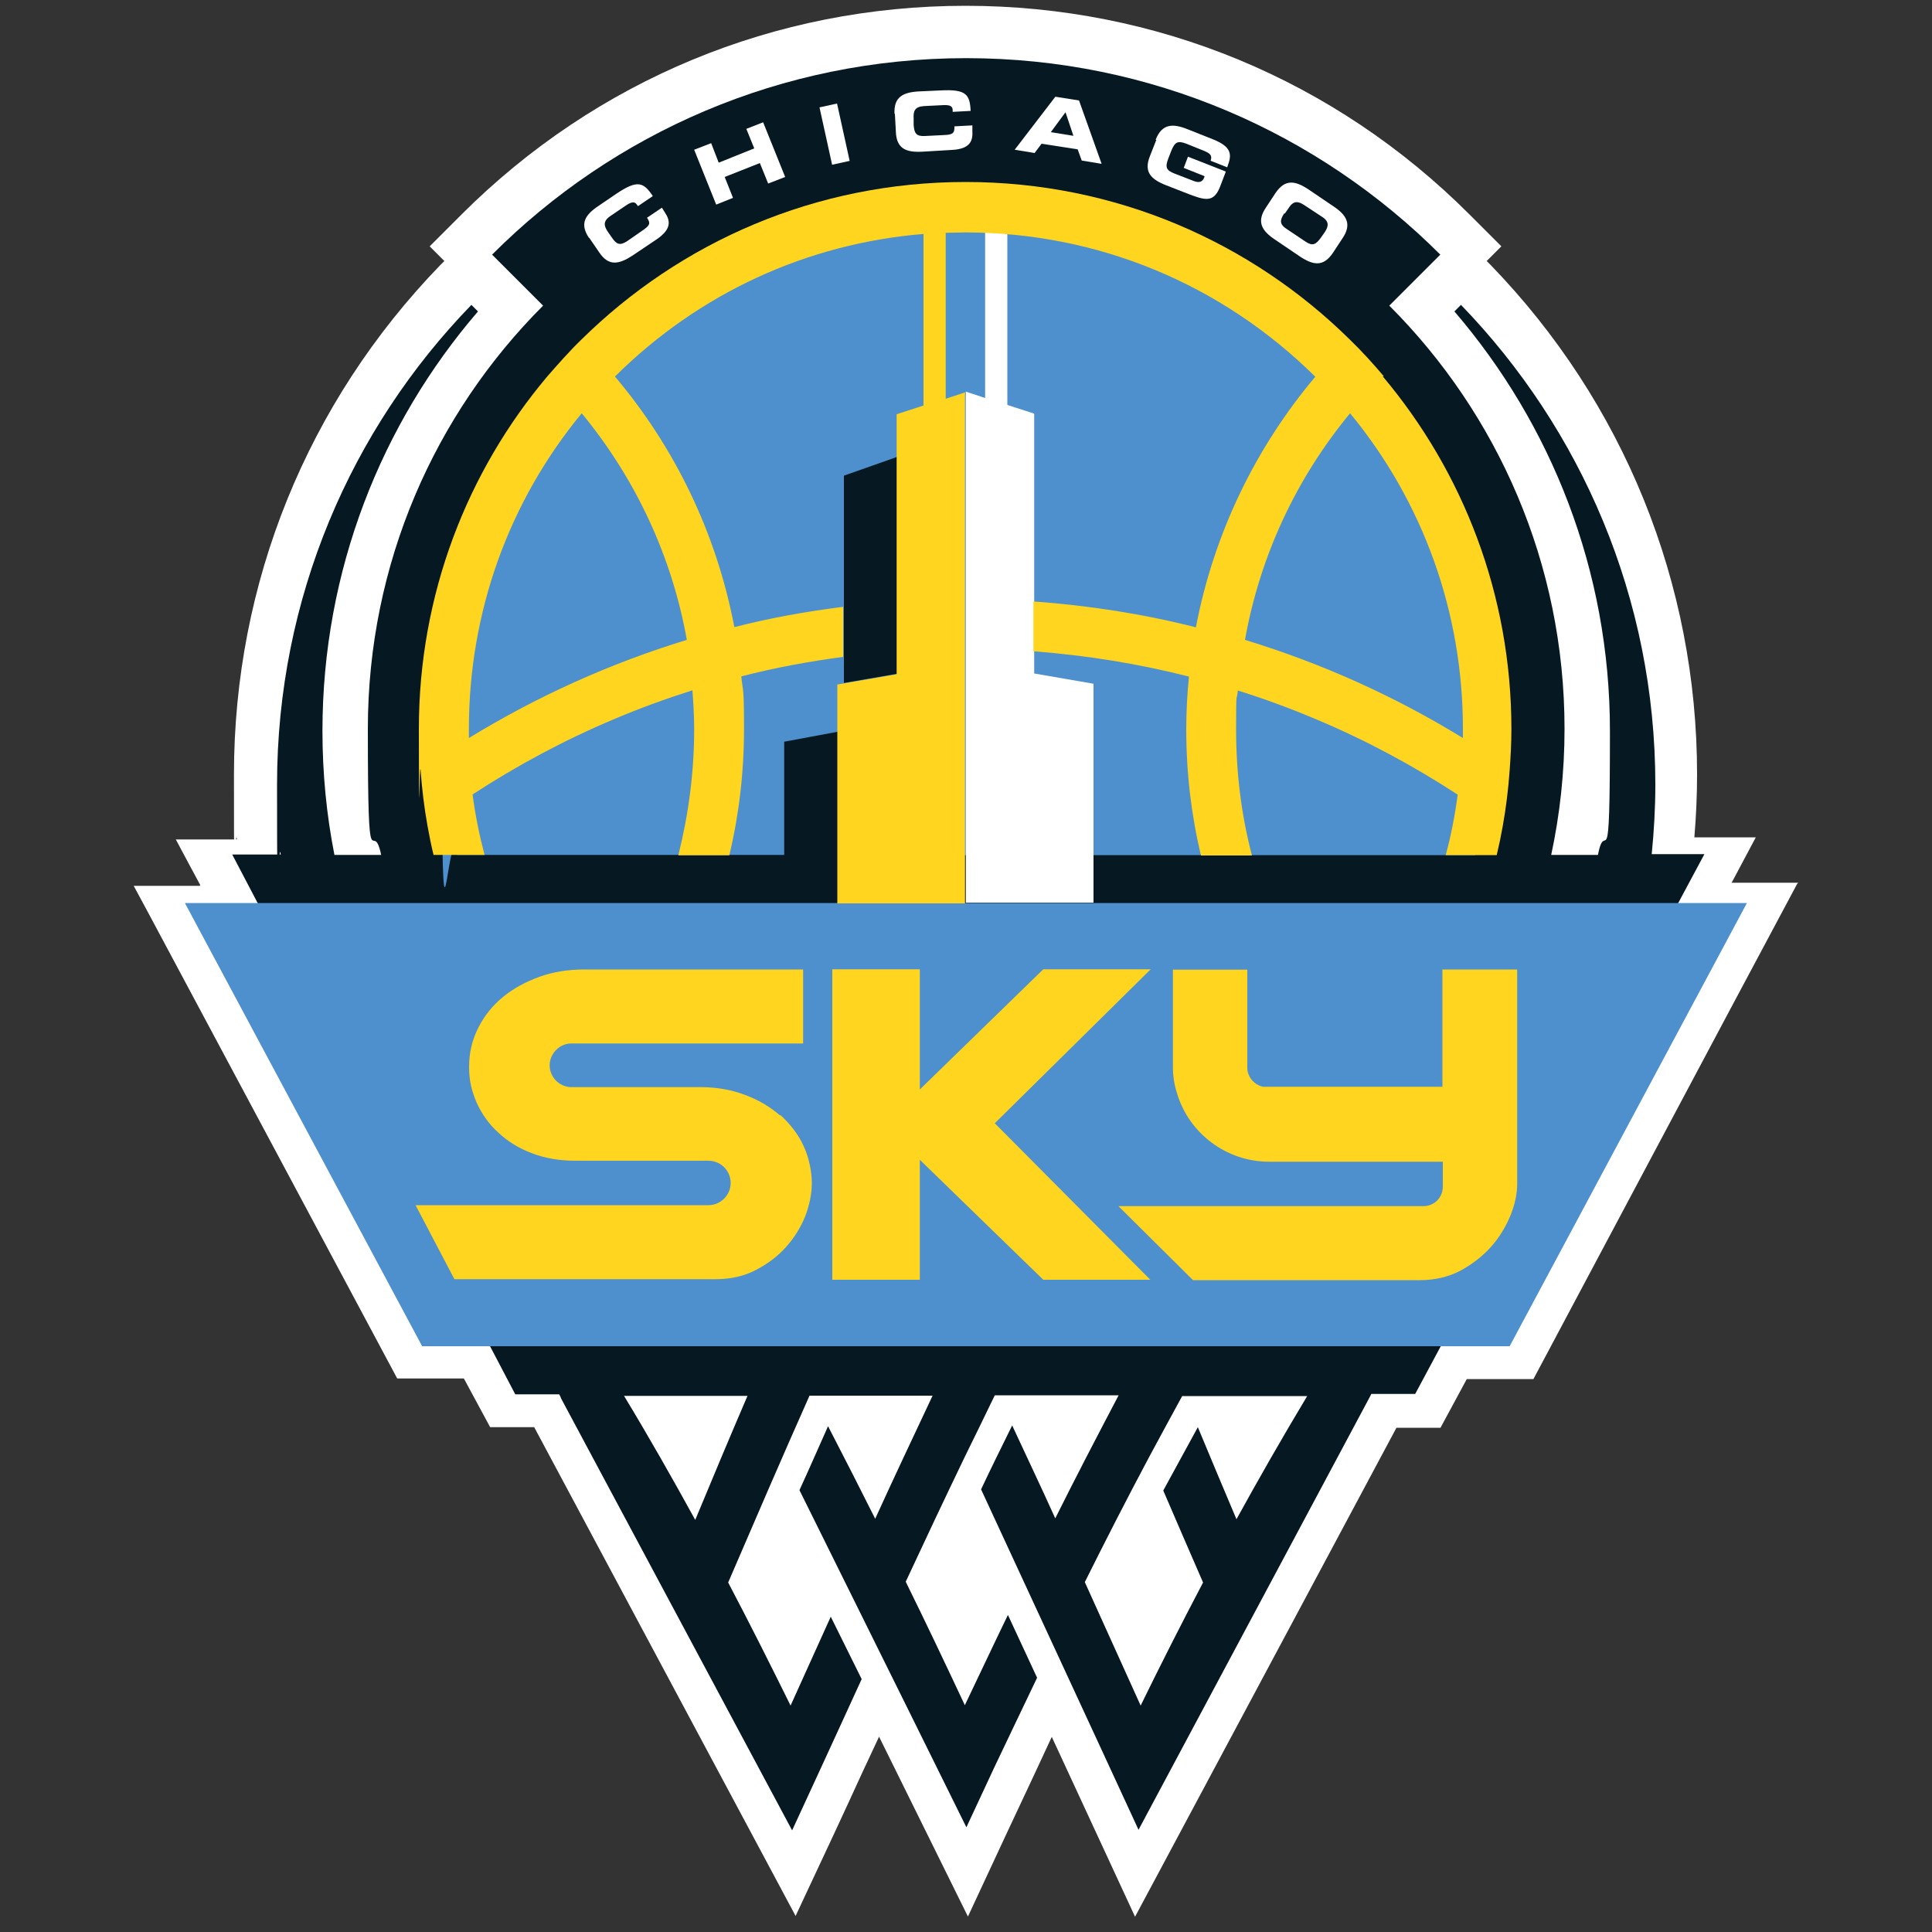 <?xml version="1.0" encoding="UTF-8"?>
<svg id="Layer_1" xmlns="http://www.w3.org/2000/svg" version="1.1" viewBox="0 0 1000 1000">
  <rect x="0" y="0" width="1000" height="1000" fill="#333333" stroke="none"/>
  <!-- Generator: Adobe Illustrator 29.5.1, SVG Export Plug-In . SVG Version: 2.1.0 Build 141)  -->
  <defs>
    <style>
      .st0 {
        fill: #fff;
      }

      .st1 {
        fill: #061922;
      }

      .st2 {
        fill: #4d90cd;
      }

      .st3 {
        fill: #ffd520;
      }
    </style>
  </defs>
  <g>
    <path class="st0" d="M930.8,456.9h-34.5l12.5-23.5h-31.8c.9-10.8,1.4-21.6,1.4-32.6,0-98.9-38-192.5-106.8-263.6l-2.1-2.1,7.6-7.6-16.5-16.5C690.9,41.3,598.4,3,499.8,3s-191.1,38.3-260.9,108l-16.5,16.5,7.6,7.6-2.1,2.1c-68.9,71.1-106.8,164.7-106.8,263.6s.5,22.5,1.5,33.7h-31.6l7,13.1h0l5.7,10.6-.5.3h-34l7.6,14.1h0l128.8,240.9h34.5l13.6,25.2h22.8l135.3,253,19.7-42.1c5-10.8,10-21.5,14.9-32.3,2.2-4.6,5.2-11.2,8.6-18.4l46,93.1,20.4-43.8c4.8-10.3,9.6-20.4,14.4-30.7,2.2-4.8,5.3-11.3,8.6-18.5l43.1,93.1,135.3-253.1h22.8l13.6-25.2h34.5l101.7-191.1h0l34.9-65.4.3-.2Z"/>
    <path class="st1" d="M854.9,442.3c1.2-12,1.9-24,1.9-36.2,0-96.5-38.5-184.1-100.6-248.3l-3.4,3.4c50.1,58.4,80.5,134.1,80.5,217.1s-2.2,43.4-6.2,64.2h-24.2c4.5-21,6.9-42.8,6.9-65.3,0-85.5-34.7-163-90.7-219l26.4-26.4c-62.9-62.9-149.6-101.7-245.4-101.7s-182.6,38.8-245.4,101.7l26.4,26.4c-56,56-90.7,133.4-90.7,219s2.4,44.1,6.9,65.3h-24.2c-4.1-20.8-6.2-42.2-6.2-64.2,0-82.9,30.4-158.9,80.5-217.1l-3.4-3.4c-62.3,64.2-100.6,151.8-100.6,248.3s.7,24.4,1.9,36.2h-25.1l146.5,279.4h22.8c0,.3.3.5.3.7,0,0,0,.2.2.3,0,.2.3.5.3.9l119.7,223.8c5-10.8,10-21.6,14.9-32.3,7-15.3,14.1-30.6,21.1-46l-16-32.3c-6.9,15.3-13.9,30.7-20.8,46-10.5-21.3-21.1-42.4-32.3-63.7,13.7-31.8,27.5-63.9,42.1-96.7h63.7c-10.1,21.5-20.1,42.6-29.7,63.7-7.9-15.8-16.1-31.8-24.4-47.9-5,11.2-9.8,22.2-14.8,33.1l59.8,120.7,26.6,53.8c4.8-10.3,9.6-20.6,14.4-30.9,7.4-15.5,14.8-31.1,22.2-46.5l-15.1-32.5c-7.6,15.6-14.9,31.3-22.3,46.7-10-21.3-20.1-42.6-30.6-63.9,10-21.5,20.1-42.9,30.6-64.7,5.2-10.5,10.3-21.1,15.5-31.8h64.1c-11.3,21.5-22.3,42.6-32.8,63.7-7.2-16-14.8-31.9-22.3-48.1-5.5,11.2-11,22.2-16.1,33.1l63.5,137.2,18,39,120-224.6s.2-.5.5-1h22.7l149.7-279.4h-28l.5.2ZM359.8,786.6c-11.7-21.3-23.9-42.8-36.8-64.1h63.9c-9.3,21.6-18.2,42.9-27,64.1h-.2ZM640.1,786.6c-6.7-15.8-13.4-31.8-20.1-47.9-6,11-12,22-17.9,32.8,6.9,16,13.7,31.8,20.6,47.6-11.2,21.3-22,42.6-32.3,63.7-9.6-21.3-19.2-42.4-28.9-63.9,10.6-21.3,21.6-42.8,33.1-64.4,5.7-10.6,11.5-21.3,17.3-31.9h64.7c-12.9,21.5-25.1,42.8-36.8,64.1h0Z"/>
    <polygon class="st2" points="500 467.4 95.7 467.4 218.5 696.8 500 696.8 781.4 696.8 904.2 467.4 500 467.4"/>
    <path class="st3" d="M403.8,577.4c-5.2-4.5-11.2-8.1-18-10.6-6.9-2.7-14.8-4.1-23-4.1h-67.5c-6-.3-10.8-5.3-10.8-11.3s5-11.2,11-11.3h120.2v-38.3h-113.3c-8.2,0-16.1,1.2-23.2,3.8-7.2,2.6-13.4,6-18.7,10.3-5.5,4.5-9.8,9.8-12.9,16-3.3,6.4-4.8,13.2-4.8,20.4s1.4,12.5,3.9,18.4c2.6,5.8,6.4,11.2,11.3,15.6,4.8,4.5,10.6,8.1,17.3,10.6,6.7,2.6,14.3,3.9,22.7,3.9h68.7c6.4,0,11.5,5.2,11.5,11.5s-5.2,11.5-11.5,11.5h-151.6l20.1,38.3h135.3c7.6,0,14.6-1.5,20.8-4.8,6-3.1,11.2-7,15.5-11.8,4.3-4.8,7.6-10.1,10-16,2.2-5.8,3.4-11.7,3.4-17.2s-1.4-13.2-4.3-19.2c-2.7-6-6.9-11.3-12-16"/>
    <polygon class="st3" points="540 501.7 476.1 563.9 476.1 501.7 430.8 501.7 430.8 662.4 476.1 662.4 476.1 600.3 540 662.4 595.4 662.4 514.9 581.4 595.6 501.7 540 501.7"/>
    <path class="st3" d="M746.6,501.7v60.8h-92.9c-4.6-1-8.1-5.2-8.1-9.8v-50.8h-38.5v50.5c0,4.6.7,9.1,2.1,13.4,6.2,21,25.8,35.5,47.6,35.5h90v12.9c0,5.7-4.5,10.1-10.1,10.1h-157.8l38.6,38.3h117.6c7.6,0,14.8-1.7,21-5,6-3.3,11.3-7.4,15.6-12.2,4.3-4.8,7.6-10.3,10-16,2.4-5.8,3.6-11.5,3.6-16.8v-110.8h-38.5l-.2-.2Z"/>
    <path class="st2" d="M500,105.9c-149.7,0-271.3,121.4-271.3,271.3s2.7,44.3,7.9,65.3h169.3v-58.6l28-5.2v63.9h329.6c5.2-21,7.9-42.8,7.9-65.3,0-149.7-121.4-271.3-271.3-271.3v-.2ZM464.6,348.7l-27.8,4.8v-107.3l27.8-9.8v112.5-.2Z"/>
    <path class="st0" d="M535.3,214.1l-13.9-4.5v-88.8c-3.8-.3-7.7-.5-11.5-.7v85.9l-10-3.3h0v264.5h66.1v-113.3l-30.7-5.3v-134.6.2Z"/>
    <g>
      <polygon class="st3" points="500 202.7 500 202.7 500 202.7 500 202.7"/>
      <path class="st3" d="M716.2,194.7c-5.5-6.5-11.3-12.9-17.5-18.9-51.2-50.5-121.2-81.6-198.9-81.6s-147.7,31.1-198.9,81.6c-6.2,6-11.8,12.4-17.5,18.9-41.6,49.3-66.6,113-66.6,182.6s.3,14.3.9,21.3c.7,9.8,1.9,19.6,3.6,29,.9,5,1.9,10,3.1,14.9h26.4c-2.7-10.3-4.8-20.6-6.2-31.3,23.2-15.1,47.6-28.2,73.3-39,13.4-5.7,27-10.6,40.5-14.9.5,6.7.9,13.4.9,20.1,0,22.3-2.9,44.1-8.2,65.3h26.4c5-21,7.6-42.8,7.6-65.3s-.5-18.4-1.4-27.3c17.3-4.5,34.9-7.7,52.7-10.1v-25.9c-19.1,2.4-38,5.8-56.3,10.5-9.3-48.8-30.9-93.1-61.8-129.7,43.4-43.1,99.4-68.9,159.7-73.8v88.8l-13.9,4.5v134.6l-30.7,5.3v113.3h66.1V203.1l-10,3.3v-85.9c3.3,0,6.7-.2,10-.2,68.5,0,132.7,26.6,181.3,74.7-30.7,36.4-52.5,80.9-61.8,129.7-27.1-6.9-55.3-11.3-84.1-13.4v25.8c27.3,2.1,54.3,6.4,80.5,13.1-.9,8.9-1.4,18-1.4,27.3,0,22.5,2.6,44.3,7.6,65.3h26.4c-5.5-21-8.2-42.9-8.2-65.3s.3-13.4.9-20.1c13.7,4.3,27.3,9.3,40.5,14.9,25.8,10.8,50.1,23.9,73.3,39-1.4,10.6-3.4,21-6.2,31.3h26.4c1.2-5,2.2-9.8,3.1-14.9,1.7-9.4,2.9-19.2,3.6-29,.5-7,.9-14.1.9-21.3,0-69.6-25.1-133.3-66.6-182.6h.5ZM355.5,331.2c-40,12.2-77.8,29.4-112.8,50.8v-4.8c0-60.3,20.6-117.5,58.4-163.3,28,34,46.7,74.2,54.4,117.3h0ZM757.2,382c-35-21.5-72.8-38.6-112.8-50.8,7.7-43.1,26.3-83.3,54.4-117.3,37.8,45.9,58.4,103,58.4,163.3s0,3.3,0,4.8h0Z"/>
    </g>
  </g>
  <g>
    <path class="st0" d="M304.9,123.2c-5-7.4-2.1-12,5-16.7l9.1-6.2c11-7.4,14.1-6,18.9,1.2l-7.7,5.2-.5-.7c-1.2-1.9-2.9-1.4-5.2,0l-8.4,5.7c-4.1,2.7-3.6,5.2-1.4,8.4l1.9,2.7c2.4,3.6,4.1,4.5,7.9,2.1l8.2-5.7c3.4-2.4,4.3-3.4,2.2-6.5l7.7-5.2,1.5,2.4c2.9,4.3,3.6,8.6-4.1,13.9l-12.5,8.4c-7,4.6-12.4,5.8-17.3-1.5l-5.2-7.6h-.2Z"/>
    <polygon class="st0" points="359.3 77.5 368.1 74.1 372 84.2 390.4 76.8 386.3 66.7 395 63.3 406.4 91.6 397.6 95 393.3 84.4 375.1 91.6 379.4 102.4 370.7 105.9 359.3 77.5"/>
    <rect class="st0" x="427.3" y="54.2" width="9.3" height="30.4" transform="translate(-4.8 94.4) rotate(-12.4)"/>
    <path class="st0" d="M463,59c-.5-8.9,4.5-11.3,12.9-11.7l11-.5c13.2-.7,15.1,2.1,15.5,10.6l-9.3.5v-.9c0-2.2-1.7-2.7-4.6-2.6l-10.1.5c-5,.3-5.7,2.6-5.5,6.4v3.3c.3,4.5,1.4,6,5.8,5.8l10-.5c4.1-.2,5.5-.7,5.3-4.5l9.3-.5v2.9c.3,5.2-1.2,9.3-10.6,9.8l-15.1.9c-8.4.5-13.6-1.4-13.9-10.3l-.5-9.1v-.2Z"/>
    <path class="st0" d="M546.5,50.1l12,1.9,11.7,32.8-10.3-1.7-2.1-5.8-18.7-2.9-3.6,4.8-10.3-1.7,21.1-27.5.2.2ZM543.8,68.4l11.8,1.9-4.1-12.2-7.6,10.3h-.2Z"/>
    <path class="st0" d="M598.2,72.2c3.3-8.2,8.8-8.4,16.5-5.3l13.1,5.2c9.8,3.9,9.8,7.9,7.7,13.6l-.3.9-8.6-3.4c1-2.7-.3-3.8-3.1-5l-9.4-3.8c-4.5-1.7-6-1-7.9,3.8l-1.4,3.6c-1.9,4.8-1.2,6.4,3.3,8.1l9.3,3.6c2.2.9,4.6,1.4,5.8-1.4l.3-.9-10.8-4.3,2.2-5.8,19.6,7.7-3.1,8.1c-3.3,8.1-7.6,6.9-17.3,3.1l-10.5-4.1c-7.9-3.1-11.7-6.9-8.4-15.1l3.3-8.4h-.2Z"/>
    <path class="st0" d="M660.2,99.9c5-7.4,10.3-6.4,17.3-1.7l12.4,8.4c7,4.6,10,9.3,5,16.7l-5,7.6c-5,7.4-10.3,6.4-17.3,1.7l-12.4-8.4c-7-4.6-10-9.3-5-16.7l5-7.6ZM664.8,110.3c-2.4,3.6-2.6,5.7,1,8.1l10,6.7c3.6,2.4,5.3,1.5,7.9-2.1l1.9-2.7c2.1-3.1,2.6-5.7-1.5-8.2l-9.1-6c-4.1-2.7-6.2-1.4-8.2,1.9l-1.9,2.7v-.3Z"/>
  </g>
</svg>